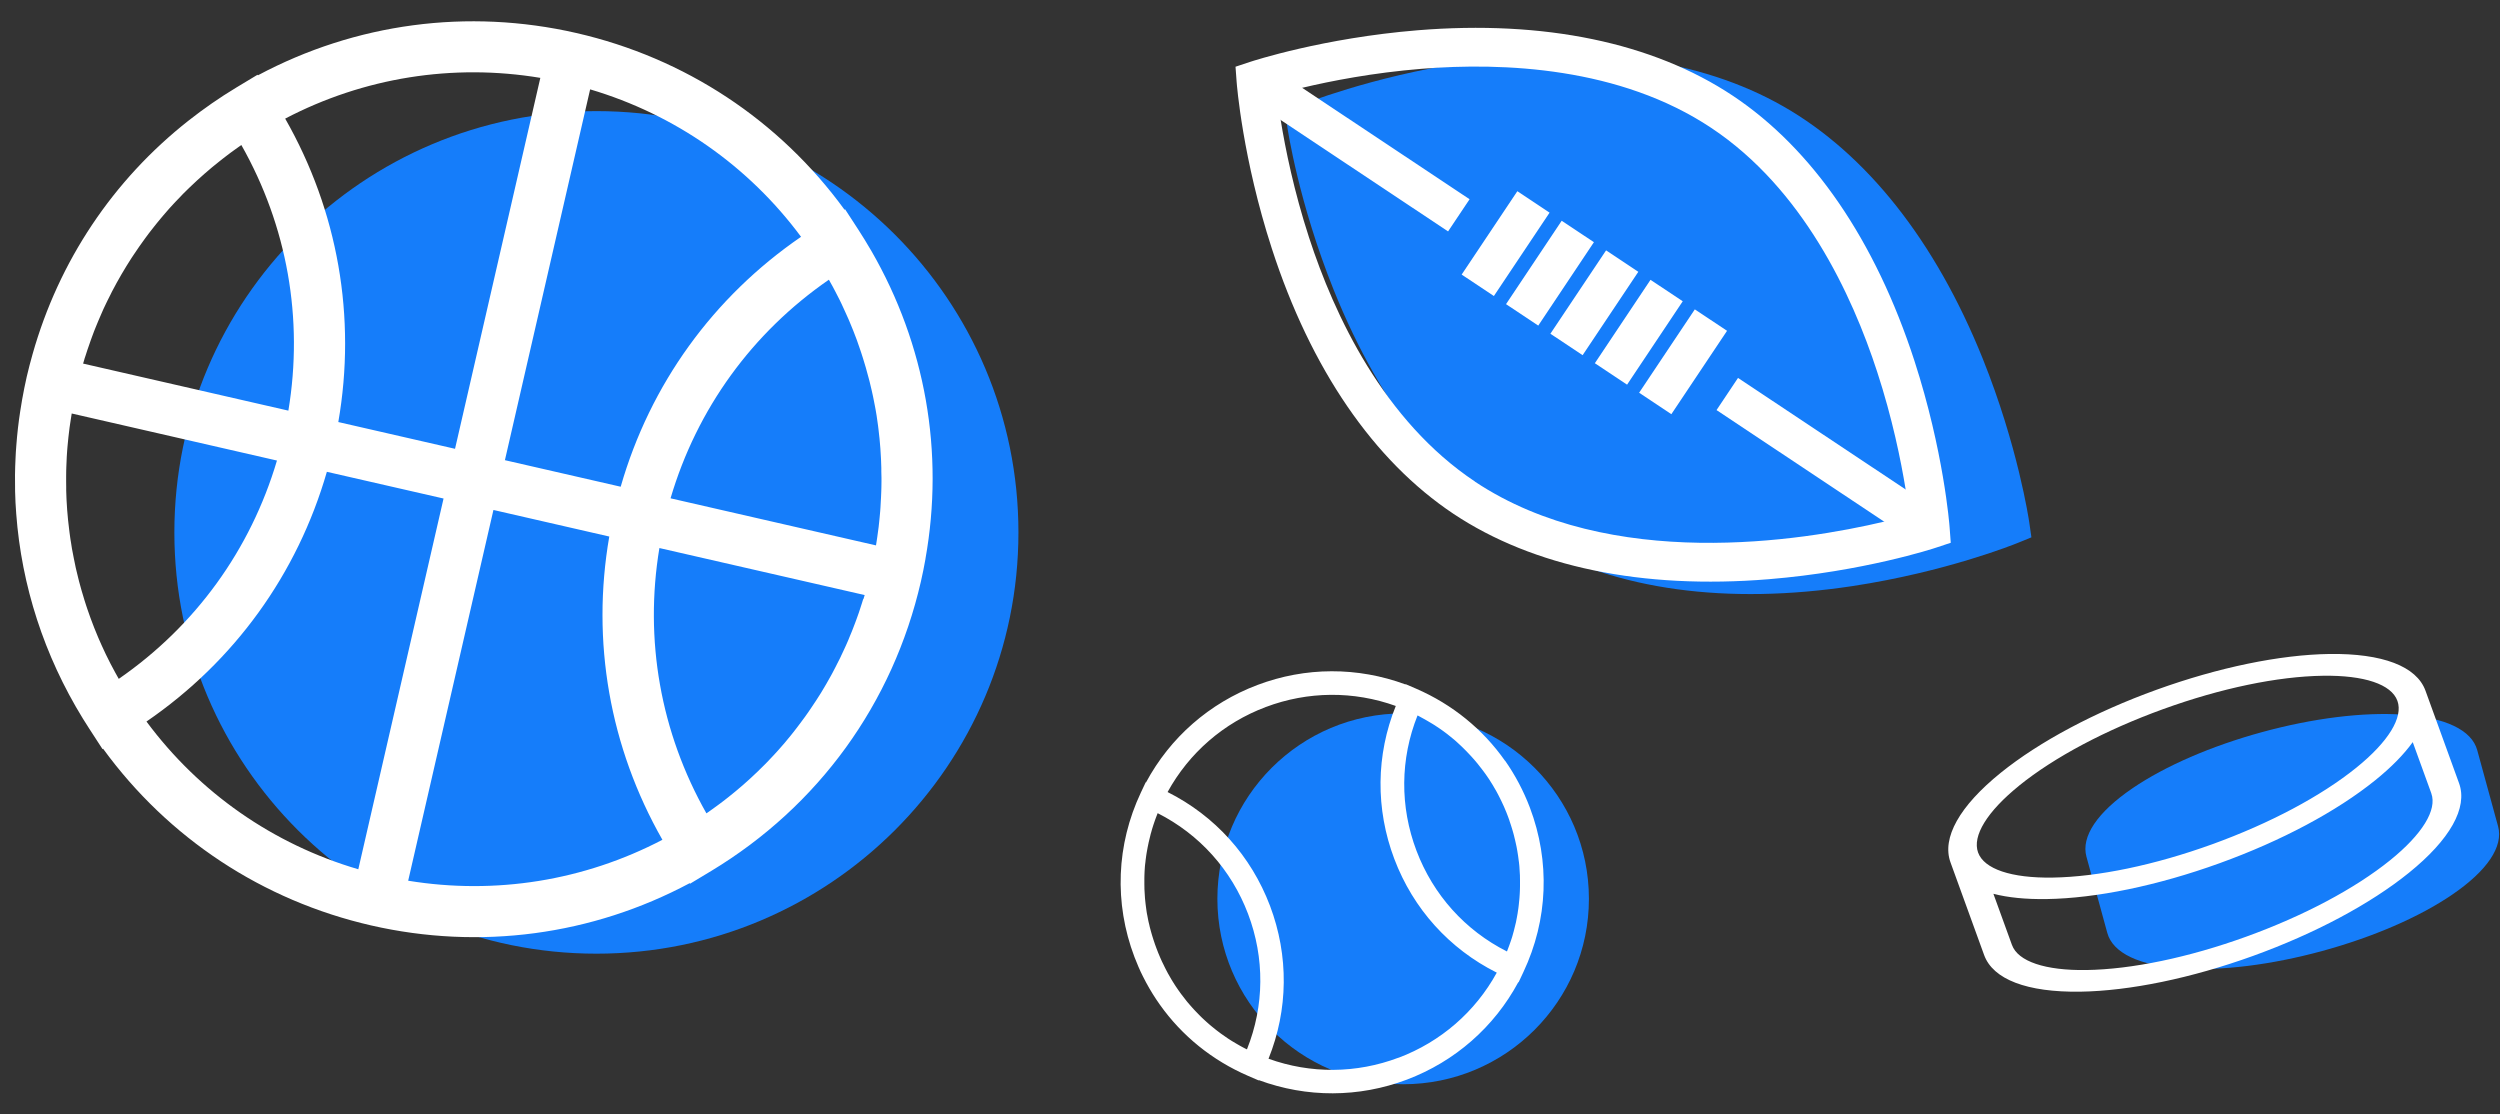 <svg width="83" height="37" viewBox="0 0 83 37" fill="none" xmlns="http://www.w3.org/2000/svg">
<rect x="0" y="0" width="83" height="37" fill="#333333" stroke="none"/>
<g id="Layer_1" clip-path="url(#clip0_349_4342)">
<path id="Vector" d="M19.801 31.662C27.539 31.662 33.812 25.4 33.812 17.676C33.812 9.951 27.539 3.689 19.801 3.689C12.062 3.689 5.789 9.951 5.789 17.676C5.789 25.4 12.062 31.662 19.801 31.662Z" fill="#157DFA"/>
<path id="Vector_2" d="M79.774 23.725C78.455 23.637 76.797 23.843 75.108 24.304C73.419 24.765 71.887 25.429 70.796 26.172C69.629 26.968 69.087 27.775 69.27 28.443L69.962 30.972C70.145 31.64 71.022 32.059 72.432 32.152C73.751 32.239 75.409 32.034 77.098 31.573C78.787 31.112 80.319 30.448 81.41 29.704C82.578 28.908 83.119 28.102 82.936 27.434L82.244 24.905C82.061 24.237 81.184 23.818 79.772 23.725H79.774Z" fill="#157DFA"/>
<path id="Vector_3" d="M46.584 35.997C49.99 35.997 52.752 33.241 52.752 29.841C52.752 26.441 49.99 23.685 46.584 23.685C43.178 23.685 40.417 26.441 40.417 29.841C40.417 33.241 43.178 35.997 46.584 35.997Z" fill="#157DFA"/>
<path id="Vector_4" d="M67.372 17.346C67.357 17.245 66.997 14.82 65.825 11.903C64.256 8.003 61.967 5.107 59.202 3.529C56.437 1.951 52.776 1.449 48.613 2.078C45.502 2.55 43.227 3.47 43.129 3.508L42.665 3.697L42.736 4.193C42.751 4.296 43.111 6.72 44.283 9.636C45.852 13.536 48.141 16.433 50.906 18.011C53.671 19.589 57.332 20.088 61.495 19.459C64.606 18.988 66.883 18.068 66.979 18.029L67.443 17.84L67.372 17.345V17.346Z" fill="#157DFA"/>
<g id="Group">
<path id="Vector_5" d="M77.338 21.712C75.689 21.736 73.65 22.159 71.597 22.9C69.544 23.642 67.707 24.622 66.425 25.656C65.054 26.763 64.462 27.82 64.757 28.632L65.872 31.705C66.167 32.518 67.298 32.948 69.062 32.924C70.71 32.899 72.749 32.477 74.802 31.736C76.855 30.994 78.693 30.013 79.973 28.979C81.344 27.872 81.936 26.816 81.641 26.004L80.526 22.931C80.231 22.12 79.098 21.688 77.335 21.712H77.338ZM67.035 26.083C68.207 25.136 69.907 24.235 71.819 23.542C73.732 22.849 75.614 22.457 77.122 22.435C78.493 22.415 79.395 22.717 79.594 23.268C79.793 23.816 79.295 24.627 78.229 25.488C77.057 26.434 75.36 27.336 73.447 28.029C71.534 28.721 69.65 29.113 68.144 29.136C66.773 29.156 65.872 28.853 65.672 28.303C65.473 27.755 65.971 26.944 67.037 26.083H67.035ZM80.719 26.339C80.919 26.887 80.42 27.698 79.354 28.559C78.182 29.505 76.483 30.407 74.572 31.098C72.66 31.79 70.775 32.182 69.27 32.205C67.898 32.225 66.997 31.92 66.797 31.372L66.181 29.674C66.665 29.8 67.259 29.859 67.947 29.849C69.595 29.824 71.634 29.402 73.687 28.66C75.74 27.919 77.578 26.938 78.858 25.904C79.395 25.471 79.81 25.045 80.103 24.639L80.719 26.337V26.339Z" fill="white"/>
<g id="Group_2">
<g id="Group_3">
<path id="Vector_6" d="M64.728 17.52C64.722 17.416 64.529 14.973 63.561 11.985C62.264 7.986 60.179 4.941 57.529 3.178C54.878 1.413 51.26 0.662 47.065 1.005C43.929 1.261 41.595 2.024 41.495 2.057L41.019 2.215L41.056 2.715C41.064 2.819 41.255 5.262 42.224 8.25C43.52 12.249 45.606 15.294 48.255 17.059C50.904 18.822 54.522 19.573 58.72 19.23C61.855 18.974 64.191 18.213 64.289 18.178L64.765 18.02L64.728 17.52ZM48.971 15.989C45.939 13.97 44.299 10.466 43.459 7.882C42.961 6.353 42.676 4.953 42.519 3.985C42.464 3.641 42.423 3.353 42.395 3.131C42.612 3.071 42.893 2.997 43.231 2.916C44.19 2.687 45.591 2.414 47.199 2.284C49.911 2.065 53.783 2.228 56.815 4.247C59.847 6.263 61.485 9.767 62.325 12.353C62.824 13.882 63.109 15.28 63.268 16.253C63.322 16.594 63.363 16.882 63.39 17.106C63.172 17.167 62.889 17.24 62.551 17.319C59.821 17.965 53.472 18.986 48.969 15.991L48.971 15.989Z" fill="white"/>
<g id="Group_4">
<path id="Vector_7" d="M57.702 12.547L56.989 13.615L63.114 17.692L63.828 16.623L57.702 12.547Z" fill="white"/>
<path id="Vector_8" d="M42.664 2.538L41.951 3.606L48.076 7.683L48.79 6.615L42.664 2.538Z" fill="white"/>
</g>
</g>
<g id="Group_5">
<path id="Vector_9" d="M56.268 10.271L54.419 13.039L55.489 13.751L57.338 10.983L56.268 10.271Z" fill="white"/>
<path id="Vector_10" d="M54.797 9.29L52.949 12.059L54.019 12.771L55.867 10.002L54.797 9.29Z" fill="white"/>
<path id="Vector_11" d="M53.322 8.312L51.473 11.08L52.543 11.792L54.392 9.024L53.322 8.312Z" fill="white"/>
<path id="Vector_12" d="M51.848 7.329L50 10.098L51.07 10.81L52.918 8.041L51.848 7.329Z" fill="white"/>
<path id="Vector_13" d="M50.376 6.348L48.527 9.116L49.597 9.828L51.446 7.06L50.376 6.348Z" fill="white"/>
</g>
</g>
<path id="Vector_14" d="M49.968 25.26C49.233 24.214 48.222 23.387 47.013 22.863L46.665 22.713L46.661 22.723C45.072 22.136 43.342 22.138 41.745 22.742C40.15 23.345 38.849 24.484 38.048 25.975L38.038 25.971L37.877 26.312C37.061 28.043 36.986 29.983 37.663 31.77C37.706 31.882 37.751 31.991 37.798 32.101C37.844 32.211 37.895 32.316 37.948 32.422C38.08 32.686 38.227 32.94 38.388 33.182C38.426 33.241 38.467 33.3 38.508 33.356C39.24 34.388 40.245 35.205 41.442 35.721L41.79 35.871L41.794 35.861C43.383 36.448 45.113 36.446 46.71 35.843C48.305 35.239 49.605 34.1 50.407 32.609L50.417 32.613L50.578 32.27C51.394 30.539 51.469 28.602 50.792 26.812C50.58 26.253 50.303 25.732 49.97 25.256L49.968 25.26ZM41.397 34.839C41.383 34.833 41.371 34.825 41.356 34.819C41.336 34.809 41.316 34.798 41.295 34.788C41.271 34.774 41.245 34.762 41.22 34.748C41.2 34.737 41.181 34.725 41.161 34.715C41.135 34.701 41.11 34.687 41.086 34.672C41.067 34.662 41.049 34.652 41.031 34.64C41.004 34.624 40.978 34.608 40.952 34.593C40.935 34.583 40.919 34.573 40.901 34.563C40.872 34.545 40.844 34.526 40.815 34.508C40.801 34.5 40.789 34.49 40.774 34.482C40.691 34.427 40.608 34.37 40.528 34.311C40.516 34.301 40.504 34.293 40.492 34.283C40.463 34.262 40.435 34.242 40.408 34.22C40.394 34.207 40.378 34.195 40.363 34.185C40.339 34.165 40.315 34.147 40.29 34.126C40.274 34.114 40.26 34.102 40.243 34.088C40.221 34.069 40.199 34.049 40.174 34.031C40.158 34.017 40.144 34.002 40.127 33.99C40.105 33.972 40.083 33.952 40.062 33.933C40.046 33.919 40.03 33.905 40.016 33.891C39.995 33.872 39.973 33.852 39.952 33.832C39.936 33.817 39.922 33.803 39.906 33.789C39.885 33.769 39.865 33.748 39.844 33.728C39.83 33.714 39.814 33.698 39.8 33.683C39.779 33.663 39.759 33.643 39.739 33.62C39.724 33.606 39.71 33.59 39.696 33.576C39.676 33.553 39.655 33.533 39.635 33.511C39.621 33.496 39.608 33.482 39.594 33.466C39.574 33.444 39.554 33.419 39.533 33.397C39.521 33.383 39.509 33.368 39.497 33.356C39.474 33.33 39.452 33.303 39.429 33.277C39.421 33.265 39.411 33.255 39.401 33.243C39.338 33.165 39.277 33.088 39.218 33.007C39.208 32.995 39.202 32.983 39.191 32.97C39.171 32.942 39.151 32.914 39.13 32.885C39.12 32.869 39.108 32.855 39.098 32.838C39.08 32.814 39.063 32.788 39.045 32.761C39.035 32.745 39.023 32.727 39.012 32.711C38.996 32.686 38.98 32.662 38.964 32.635C38.951 32.617 38.941 32.599 38.931 32.583C38.917 32.558 38.9 32.534 38.886 32.509C38.874 32.491 38.864 32.473 38.854 32.453C38.839 32.428 38.825 32.404 38.811 32.377C38.801 32.359 38.791 32.339 38.778 32.321C38.764 32.296 38.75 32.27 38.738 32.245C38.727 32.225 38.717 32.207 38.707 32.186C38.695 32.16 38.681 32.136 38.668 32.109C38.658 32.089 38.65 32.071 38.64 32.05C38.628 32.024 38.614 31.997 38.601 31.971C38.591 31.953 38.583 31.933 38.573 31.914C38.561 31.886 38.548 31.859 38.536 31.831C38.528 31.813 38.52 31.794 38.512 31.776C38.498 31.746 38.485 31.713 38.473 31.683C38.467 31.666 38.461 31.652 38.453 31.636C38.434 31.589 38.416 31.541 38.398 31.494C38.38 31.447 38.363 31.398 38.345 31.35C38.339 31.333 38.335 31.317 38.329 31.301C38.319 31.268 38.306 31.236 38.296 31.203C38.29 31.185 38.284 31.165 38.278 31.146C38.268 31.118 38.259 31.088 38.251 31.059C38.245 31.039 38.239 31.018 38.233 30.998C38.225 30.97 38.217 30.941 38.209 30.913C38.203 30.893 38.198 30.872 38.192 30.85C38.184 30.822 38.178 30.793 38.17 30.767C38.164 30.746 38.16 30.724 38.156 30.702C38.15 30.675 38.144 30.647 38.135 30.618C38.131 30.598 38.125 30.576 38.121 30.553C38.115 30.525 38.109 30.499 38.105 30.47C38.101 30.448 38.097 30.427 38.093 30.405C38.087 30.377 38.082 30.348 38.076 30.32C38.072 30.299 38.068 30.277 38.066 30.257C38.062 30.228 38.058 30.198 38.054 30.169C38.052 30.149 38.048 30.129 38.046 30.109C38.042 30.078 38.038 30.048 38.034 30.015C38.032 29.997 38.029 29.979 38.028 29.96C38.023 29.926 38.019 29.891 38.017 29.855C38.017 29.84 38.015 29.826 38.013 29.812C38.005 29.712 37.999 29.613 37.995 29.514C37.995 29.499 37.995 29.485 37.995 29.471C37.995 29.436 37.993 29.4 37.993 29.363C37.993 29.345 37.993 29.327 37.993 29.31C37.993 29.278 37.993 29.247 37.993 29.215C37.993 29.195 37.993 29.176 37.993 29.156C37.993 29.125 37.993 29.095 37.995 29.067C37.995 29.046 37.995 29.026 37.997 29.006C37.997 28.977 37.999 28.947 38.001 28.918C38.001 28.898 38.003 28.878 38.005 28.855C38.007 28.827 38.009 28.797 38.011 28.768C38.011 28.748 38.015 28.727 38.017 28.705C38.019 28.677 38.023 28.648 38.028 28.618C38.029 28.597 38.032 28.577 38.034 28.557C38.038 28.528 38.042 28.498 38.046 28.469C38.048 28.449 38.052 28.429 38.054 28.409C38.058 28.378 38.062 28.35 38.068 28.319C38.072 28.301 38.074 28.281 38.078 28.262C38.082 28.232 38.089 28.199 38.095 28.169C38.099 28.151 38.101 28.134 38.105 28.116C38.111 28.081 38.119 28.045 38.127 28.01C38.129 27.996 38.133 27.982 38.135 27.97C38.158 27.872 38.18 27.775 38.206 27.677C38.211 27.663 38.215 27.649 38.219 27.635C38.229 27.6 38.237 27.566 38.247 27.533C38.253 27.515 38.259 27.497 38.264 27.478C38.274 27.448 38.282 27.417 38.292 27.389C38.298 27.369 38.304 27.35 38.312 27.33C38.322 27.302 38.331 27.273 38.341 27.245C38.347 27.224 38.355 27.204 38.363 27.184C38.373 27.157 38.384 27.129 38.394 27.102C38.402 27.082 38.41 27.062 38.418 27.04C38.424 27.025 38.43 27.011 38.434 26.997C39.822 27.7 40.88 28.876 41.436 30.342C41.991 31.809 41.977 33.389 41.401 34.833L41.397 34.839ZM46.431 35.115C45.031 35.643 43.513 35.654 42.115 35.15C42.771 33.519 42.791 31.732 42.164 30.072C41.535 28.413 40.337 27.086 38.764 26.296C39.478 24.996 40.622 24.001 42.024 23.473C43.424 22.945 44.942 22.935 46.34 23.438C45.682 25.069 45.664 26.857 46.291 28.516C46.919 30.176 48.118 31.502 49.693 32.292C48.979 33.592 47.835 34.587 46.433 35.117L46.431 35.115ZM50.11 27.236C50.116 27.253 50.12 27.269 50.126 27.285C50.136 27.318 50.149 27.35 50.159 27.383C50.165 27.403 50.171 27.421 50.177 27.44C50.187 27.468 50.196 27.499 50.204 27.527C50.21 27.547 50.216 27.568 50.222 27.588C50.23 27.616 50.238 27.645 50.246 27.673C50.252 27.694 50.258 27.716 50.263 27.736C50.271 27.765 50.277 27.791 50.283 27.82C50.289 27.842 50.293 27.862 50.299 27.884C50.305 27.913 50.311 27.939 50.318 27.968C50.324 27.988 50.328 28.01 50.332 28.031C50.338 28.059 50.344 28.088 50.35 28.114C50.354 28.136 50.358 28.157 50.362 28.179C50.368 28.207 50.373 28.236 50.377 28.264C50.381 28.285 50.385 28.307 50.387 28.327C50.391 28.356 50.397 28.386 50.401 28.415C50.403 28.435 50.407 28.455 50.409 28.476C50.413 28.506 50.417 28.537 50.421 28.569C50.423 28.587 50.425 28.605 50.429 28.624C50.434 28.658 50.436 28.693 50.44 28.727C50.44 28.742 50.444 28.758 50.444 28.772C50.452 28.872 50.458 28.971 50.462 29.071C50.462 29.085 50.462 29.099 50.462 29.113C50.462 29.148 50.462 29.184 50.464 29.219C50.464 29.237 50.464 29.256 50.464 29.274C50.464 29.306 50.464 29.337 50.464 29.369C50.464 29.387 50.464 29.408 50.464 29.428C50.464 29.459 50.464 29.489 50.462 29.517C50.462 29.538 50.462 29.558 50.46 29.578C50.46 29.607 50.458 29.637 50.456 29.666C50.456 29.686 50.454 29.706 50.452 29.729C50.452 29.757 50.448 29.788 50.446 29.816C50.446 29.836 50.442 29.859 50.44 29.879C50.438 29.907 50.434 29.936 50.431 29.964C50.429 29.985 50.427 30.005 50.425 30.027C50.421 30.056 50.419 30.086 50.415 30.115C50.413 30.135 50.409 30.155 50.407 30.176C50.403 30.206 50.399 30.235 50.393 30.265L50.385 30.324C50.379 30.354 50.373 30.385 50.368 30.417C50.364 30.436 50.362 30.454 50.358 30.472C50.352 30.507 50.344 30.541 50.338 30.576C50.334 30.59 50.332 30.604 50.33 30.618C50.307 30.716 50.285 30.813 50.258 30.911C50.255 30.925 50.25 30.939 50.246 30.953C50.236 30.986 50.228 31.021 50.218 31.055C50.212 31.073 50.208 31.092 50.202 31.11C50.193 31.14 50.183 31.169 50.173 31.199C50.167 31.22 50.159 31.238 50.153 31.258C50.143 31.287 50.134 31.315 50.124 31.341C50.116 31.362 50.11 31.382 50.102 31.402C50.092 31.429 50.081 31.457 50.071 31.484C50.063 31.504 50.055 31.524 50.047 31.547C50.041 31.561 50.035 31.575 50.031 31.589C48.641 30.887 47.583 29.71 47.027 28.244C46.472 26.777 46.486 25.197 47.062 23.753C47.076 23.759 47.088 23.767 47.103 23.773C47.123 23.784 47.143 23.794 47.162 23.806C47.186 23.818 47.212 23.832 47.237 23.847C47.257 23.857 47.276 23.869 47.296 23.879C47.322 23.893 47.347 23.907 47.371 23.922C47.389 23.932 47.408 23.942 47.426 23.954C47.453 23.971 47.479 23.985 47.505 24.001C47.522 24.011 47.54 24.021 47.556 24.031C47.585 24.05 47.613 24.068 47.644 24.086C47.656 24.094 47.67 24.102 47.684 24.113C47.768 24.168 47.851 24.224 47.931 24.283C47.943 24.291 47.955 24.302 47.967 24.31C47.996 24.33 48.024 24.35 48.051 24.373C48.065 24.385 48.079 24.395 48.093 24.407C48.118 24.427 48.142 24.446 48.167 24.466C48.181 24.478 48.197 24.492 48.214 24.505C48.236 24.523 48.26 24.543 48.283 24.561C48.299 24.574 48.313 24.588 48.33 24.602C48.352 24.62 48.374 24.641 48.395 24.661C48.411 24.675 48.425 24.689 48.441 24.704C48.464 24.724 48.484 24.742 48.505 24.763C48.521 24.777 48.535 24.791 48.551 24.807C48.572 24.828 48.594 24.848 48.612 24.868C48.629 24.883 48.643 24.899 48.657 24.913C48.678 24.933 48.698 24.954 48.718 24.976C48.733 24.99 48.747 25.004 48.761 25.021C48.781 25.043 48.802 25.065 48.822 25.086C48.834 25.1 48.848 25.114 48.861 25.128C48.881 25.153 48.903 25.175 48.924 25.199C48.936 25.213 48.948 25.226 48.96 25.24C48.983 25.266 49.005 25.293 49.028 25.321C49.036 25.333 49.046 25.343 49.056 25.354C49.119 25.431 49.18 25.51 49.239 25.589C49.247 25.602 49.257 25.614 49.266 25.626C49.286 25.654 49.306 25.681 49.327 25.709C49.337 25.723 49.347 25.74 49.359 25.756C49.375 25.782 49.394 25.807 49.412 25.833C49.424 25.849 49.434 25.868 49.447 25.884C49.463 25.908 49.479 25.933 49.493 25.959C49.506 25.977 49.516 25.995 49.528 26.014C49.542 26.038 49.559 26.063 49.573 26.087C49.583 26.105 49.595 26.123 49.605 26.144C49.62 26.168 49.634 26.192 49.648 26.217C49.66 26.237 49.67 26.256 49.681 26.274C49.695 26.298 49.709 26.325 49.721 26.349C49.731 26.367 49.742 26.387 49.752 26.408C49.766 26.432 49.778 26.459 49.791 26.485C49.801 26.503 49.811 26.524 49.819 26.542C49.831 26.568 49.843 26.595 49.858 26.621C49.866 26.639 49.876 26.66 49.884 26.678C49.896 26.706 49.911 26.733 49.923 26.761C49.931 26.779 49.939 26.798 49.947 26.816C49.962 26.847 49.974 26.879 49.986 26.91C49.992 26.926 50 26.94 50.006 26.956C50.025 27.003 50.043 27.052 50.061 27.098C50.08 27.145 50.098 27.194 50.114 27.243L50.11 27.236Z" fill="white"/>
<path id="Vector_15" d="M30.725 18.552C31.356 15.02 30.725 11.445 28.933 8.337C28.886 8.254 28.837 8.173 28.788 8.094C28.764 8.053 28.739 8.008 28.713 7.968C28.646 7.858 28.577 7.748 28.506 7.639L28.058 6.95L28.038 6.962C25.877 3.993 22.745 1.923 19.135 1.096C15.528 0.27 11.806 0.769 8.563 2.5L8.55 2.482L7.846 2.906C7.291 3.241 6.762 3.609 6.261 4.003C3.754 5.977 1.956 8.662 1.081 11.76C1.01 12.008 0.946 12.258 0.887 12.509C0.859 12.637 0.832 12.763 0.806 12.889C0.755 13.143 0.71 13.397 0.672 13.649C0.613 14.029 0.57 14.409 0.542 14.79C0.529 14.937 0.521 15.085 0.515 15.231C0.497 15.591 0.493 15.95 0.501 16.308C0.507 16.559 0.519 16.811 0.539 17.061C0.717 19.444 1.463 21.761 2.749 23.853C2.816 23.963 2.886 24.073 2.957 24.182L3.404 24.871L3.423 24.859C5.586 27.828 8.715 29.898 12.325 30.725C15.933 31.551 19.656 31.052 22.898 29.321L22.91 29.339L23.614 28.915C27.173 26.766 29.643 23.356 30.573 19.31C30.63 19.058 30.683 18.804 30.727 18.55L30.725 18.552ZM2.8 11.928C2.814 11.884 2.829 11.841 2.843 11.799C2.863 11.738 2.882 11.677 2.902 11.616C2.918 11.571 2.932 11.526 2.949 11.482C2.969 11.423 2.989 11.364 3.01 11.305C3.026 11.26 3.042 11.216 3.059 11.171C3.081 11.112 3.101 11.053 3.124 10.996C3.142 10.954 3.158 10.909 3.177 10.864C3.199 10.805 3.223 10.748 3.248 10.691C3.266 10.649 3.284 10.606 3.303 10.562C3.327 10.503 3.352 10.446 3.378 10.389C3.396 10.348 3.415 10.306 3.433 10.263C3.459 10.204 3.488 10.147 3.516 10.088C3.535 10.05 3.553 10.009 3.573 9.97C3.604 9.907 3.634 9.849 3.665 9.788C3.683 9.751 3.7 9.717 3.718 9.68C3.754 9.611 3.791 9.542 3.828 9.475C3.842 9.448 3.856 9.422 3.87 9.396C3.976 9.205 4.084 9.018 4.198 8.833C4.212 8.809 4.229 8.782 4.245 8.758C4.288 8.693 4.328 8.624 4.371 8.559C4.391 8.528 4.414 8.496 4.434 8.465C4.473 8.406 4.511 8.35 4.552 8.291C4.574 8.258 4.599 8.224 4.621 8.189C4.658 8.136 4.699 8.081 4.737 8.027C4.762 7.99 4.788 7.956 4.813 7.921C4.851 7.868 4.89 7.817 4.928 7.765C4.955 7.73 4.981 7.696 5.01 7.659C5.049 7.608 5.087 7.557 5.128 7.509C5.154 7.474 5.183 7.44 5.211 7.405C5.25 7.354 5.291 7.306 5.333 7.257C5.362 7.224 5.39 7.19 5.419 7.155C5.462 7.107 5.502 7.058 5.545 7.009C5.574 6.977 5.602 6.942 5.63 6.912C5.675 6.863 5.72 6.812 5.765 6.765C5.793 6.735 5.822 6.704 5.85 6.674C5.897 6.623 5.946 6.572 5.995 6.524C6.023 6.495 6.048 6.469 6.074 6.44C6.129 6.383 6.184 6.329 6.241 6.276C6.263 6.253 6.284 6.233 6.306 6.213C6.463 6.063 6.623 5.914 6.788 5.77C6.813 5.75 6.837 5.727 6.862 5.707C6.921 5.656 6.978 5.608 7.037 5.557C7.067 5.53 7.1 5.506 7.132 5.48C7.185 5.437 7.236 5.394 7.291 5.352C7.325 5.323 7.362 5.297 7.397 5.268C7.448 5.228 7.496 5.189 7.549 5.151C7.588 5.122 7.627 5.094 7.663 5.065C7.714 5.029 7.763 4.992 7.814 4.956C7.852 4.927 7.893 4.899 7.932 4.872C7.96 4.854 7.987 4.834 8.013 4.815C9.537 7.507 10.081 10.582 9.574 13.633L2.759 12.071C2.774 12.024 2.786 11.975 2.802 11.928H2.8ZM3.94 22.533C3.923 22.505 3.907 22.476 3.891 22.446C3.866 22.403 3.842 22.36 3.82 22.318C3.789 22.263 3.761 22.208 3.732 22.153C3.71 22.11 3.687 22.068 3.665 22.027C3.636 21.97 3.608 21.913 3.579 21.855C3.559 21.814 3.539 21.773 3.518 21.733C3.49 21.672 3.461 21.611 3.433 21.55C3.415 21.511 3.396 21.475 3.38 21.436C3.347 21.367 3.317 21.298 3.288 21.229C3.276 21.198 3.262 21.168 3.25 21.14C3.164 20.939 3.085 20.735 3.01 20.532C3 20.502 2.989 20.473 2.979 20.445C2.953 20.372 2.928 20.299 2.902 20.226C2.89 20.189 2.877 20.152 2.865 20.116C2.845 20.051 2.823 19.984 2.802 19.919C2.79 19.878 2.778 19.838 2.766 19.797C2.747 19.734 2.729 19.671 2.709 19.608C2.696 19.567 2.686 19.525 2.674 19.482C2.656 19.419 2.639 19.358 2.623 19.295C2.611 19.253 2.601 19.21 2.591 19.165C2.574 19.102 2.56 19.041 2.546 18.98C2.536 18.938 2.525 18.893 2.515 18.851C2.501 18.788 2.489 18.727 2.477 18.664C2.468 18.621 2.458 18.576 2.45 18.534C2.438 18.471 2.426 18.406 2.414 18.345C2.405 18.302 2.397 18.259 2.389 18.217C2.379 18.152 2.369 18.087 2.359 18.022C2.352 17.981 2.344 17.939 2.338 17.898L2.31 17.693C2.306 17.654 2.3 17.616 2.296 17.579C2.287 17.502 2.279 17.423 2.269 17.346C2.267 17.317 2.263 17.287 2.259 17.258C2.236 17.043 2.222 16.828 2.21 16.61C2.21 16.58 2.21 16.549 2.206 16.519C2.204 16.444 2.2 16.364 2.198 16.289C2.198 16.249 2.198 16.21 2.198 16.169C2.198 16.1 2.198 16.033 2.196 15.964C2.196 15.92 2.196 15.877 2.196 15.834C2.196 15.769 2.196 15.704 2.198 15.639C2.198 15.595 2.2 15.548 2.202 15.503C2.202 15.44 2.206 15.377 2.21 15.314C2.21 15.268 2.214 15.221 2.216 15.174C2.22 15.113 2.224 15.05 2.228 14.987C2.23 14.941 2.234 14.894 2.239 14.847C2.243 14.786 2.249 14.723 2.257 14.662C2.261 14.616 2.265 14.569 2.271 14.52C2.277 14.457 2.285 14.396 2.293 14.333C2.3 14.285 2.304 14.24 2.31 14.193C2.318 14.13 2.328 14.067 2.338 14.004C2.344 13.96 2.35 13.913 2.359 13.868C2.365 13.822 2.373 13.775 2.381 13.728L9.195 15.29C8.318 18.251 6.487 20.78 3.942 22.539L3.94 22.533ZM11.896 28.86C9.067 28.029 6.617 26.319 4.863 23.955C7.781 21.954 9.873 19.058 10.852 15.664L14.726 16.551L11.896 28.858V28.86ZM15.107 14.9L11.232 14.012C11.837 10.529 11.22 7.009 9.468 3.938C12.079 2.573 15.031 2.102 17.939 2.585L15.107 14.9ZM19.593 2.967C22.407 3.802 24.849 5.508 26.595 7.862C23.677 9.863 21.583 12.761 20.607 16.159L16.763 15.278L19.593 2.965V2.967ZM13.552 29.238L16.382 16.931L20.228 17.813C19.624 21.294 20.242 24.81 21.992 27.881C19.392 29.24 16.449 29.713 13.552 29.24V29.238ZM28.658 19.89C28.646 19.933 28.632 19.978 28.617 20.023C28.597 20.084 28.579 20.144 28.558 20.205C28.542 20.25 28.528 20.295 28.514 20.339C28.493 20.398 28.473 20.457 28.451 20.516C28.434 20.561 28.418 20.605 28.402 20.65C28.379 20.709 28.357 20.768 28.335 20.825C28.318 20.869 28.3 20.912 28.284 20.957C28.259 21.016 28.235 21.073 28.212 21.13C28.194 21.172 28.176 21.215 28.16 21.259C28.135 21.316 28.109 21.375 28.084 21.432C28.066 21.473 28.048 21.515 28.027 21.556C28.001 21.617 27.972 21.674 27.944 21.733C27.926 21.771 27.907 21.812 27.889 21.851C27.858 21.913 27.828 21.972 27.795 22.035C27.779 22.07 27.761 22.107 27.742 22.141C27.706 22.21 27.671 22.279 27.635 22.346C27.62 22.372 27.606 22.399 27.592 22.425C27.488 22.616 27.378 22.803 27.266 22.988C27.25 23.012 27.236 23.039 27.22 23.061C27.179 23.128 27.136 23.195 27.093 23.26C27.073 23.291 27.053 23.323 27.03 23.354C26.992 23.413 26.953 23.469 26.914 23.528C26.89 23.563 26.867 23.597 26.843 23.632C26.806 23.685 26.768 23.741 26.729 23.794C26.705 23.829 26.678 23.865 26.652 23.898C26.615 23.951 26.576 24.003 26.536 24.054C26.509 24.089 26.483 24.123 26.456 24.16C26.418 24.211 26.377 24.262 26.338 24.312C26.31 24.345 26.284 24.381 26.255 24.416C26.214 24.465 26.174 24.515 26.133 24.564C26.104 24.597 26.076 24.631 26.049 24.666C26.007 24.714 25.964 24.763 25.921 24.812C25.893 24.844 25.864 24.875 25.836 24.909C25.791 24.958 25.746 25.009 25.702 25.056C25.673 25.086 25.647 25.117 25.616 25.147C25.569 25.198 25.52 25.249 25.472 25.299C25.445 25.326 25.419 25.354 25.392 25.381C25.337 25.438 25.28 25.492 25.223 25.547L25.162 25.608C25.006 25.758 24.845 25.907 24.68 26.051C24.656 26.071 24.633 26.092 24.609 26.112C24.55 26.163 24.491 26.211 24.432 26.262C24.401 26.289 24.369 26.313 24.338 26.339C24.285 26.382 24.232 26.427 24.177 26.469C24.143 26.498 24.106 26.524 24.072 26.551C24.021 26.591 23.97 26.63 23.919 26.668C23.883 26.697 23.844 26.723 23.805 26.752C23.756 26.79 23.703 26.827 23.652 26.863L23.535 26.947C23.508 26.965 23.482 26.985 23.453 27.003C21.931 24.314 21.386 21.241 21.892 18.195L28.707 19.756C28.693 19.803 28.68 19.848 28.666 19.892L28.658 19.89ZM22.263 16.541C23.138 13.576 24.971 11.045 27.519 9.286C27.535 9.314 27.551 9.345 27.567 9.373C27.592 9.416 27.614 9.459 27.639 9.501C27.669 9.556 27.698 9.611 27.726 9.666C27.748 9.708 27.771 9.751 27.791 9.792C27.82 9.849 27.848 9.905 27.879 9.964C27.899 10.005 27.919 10.046 27.938 10.086C27.968 10.147 27.997 10.208 28.023 10.271C28.04 10.308 28.058 10.346 28.074 10.383C28.107 10.452 28.137 10.521 28.168 10.592C28.18 10.622 28.194 10.653 28.206 10.681C28.292 10.882 28.371 11.085 28.447 11.289C28.457 11.317 28.467 11.345 28.477 11.376C28.503 11.449 28.528 11.522 28.554 11.597C28.567 11.634 28.579 11.671 28.591 11.707C28.611 11.772 28.634 11.837 28.654 11.904C28.668 11.945 28.678 11.983 28.691 12.026C28.709 12.089 28.727 12.152 28.748 12.215C28.76 12.255 28.77 12.298 28.782 12.341C28.8 12.404 28.817 12.465 28.833 12.528C28.845 12.57 28.855 12.613 28.868 12.658C28.882 12.719 28.898 12.781 28.912 12.842C28.923 12.885 28.933 12.93 28.943 12.973C28.957 13.033 28.969 13.096 28.984 13.159C28.992 13.202 29.002 13.245 29.01 13.289C29.022 13.354 29.035 13.417 29.047 13.478C29.055 13.521 29.063 13.563 29.071 13.606C29.083 13.671 29.093 13.736 29.104 13.801C29.11 13.844 29.116 13.884 29.122 13.927L29.151 14.132C29.155 14.171 29.161 14.209 29.165 14.246C29.175 14.323 29.183 14.402 29.191 14.48C29.195 14.51 29.197 14.539 29.201 14.567C29.222 14.782 29.238 14.998 29.248 15.215C29.25 15.245 29.252 15.276 29.252 15.306C29.256 15.383 29.258 15.461 29.26 15.538C29.26 15.578 29.26 15.617 29.26 15.658C29.26 15.725 29.265 15.794 29.265 15.863C29.265 15.905 29.265 15.95 29.265 15.993C29.265 16.058 29.265 16.123 29.262 16.188C29.262 16.232 29.26 16.279 29.258 16.324C29.256 16.387 29.252 16.45 29.25 16.513C29.248 16.559 29.244 16.606 29.242 16.653C29.238 16.714 29.234 16.777 29.232 16.84C29.228 16.886 29.226 16.933 29.222 16.98C29.218 17.041 29.212 17.104 29.205 17.167C29.199 17.213 29.195 17.26 29.191 17.307C29.185 17.37 29.179 17.431 29.171 17.494C29.165 17.543 29.159 17.587 29.152 17.634C29.144 17.697 29.136 17.76 29.126 17.825C29.12 17.869 29.114 17.914 29.106 17.961C29.098 18.01 29.09 18.058 29.083 18.107L22.267 16.545L22.263 16.541Z" fill="white"/>
</g>
</g>
<defs>
<clipPath id="clip0_349_4342">
<rect width="82.478" height="35.596" fill="white" transform="translate(0.495 0.706)"/>
</clipPath>
</defs>
</svg>
